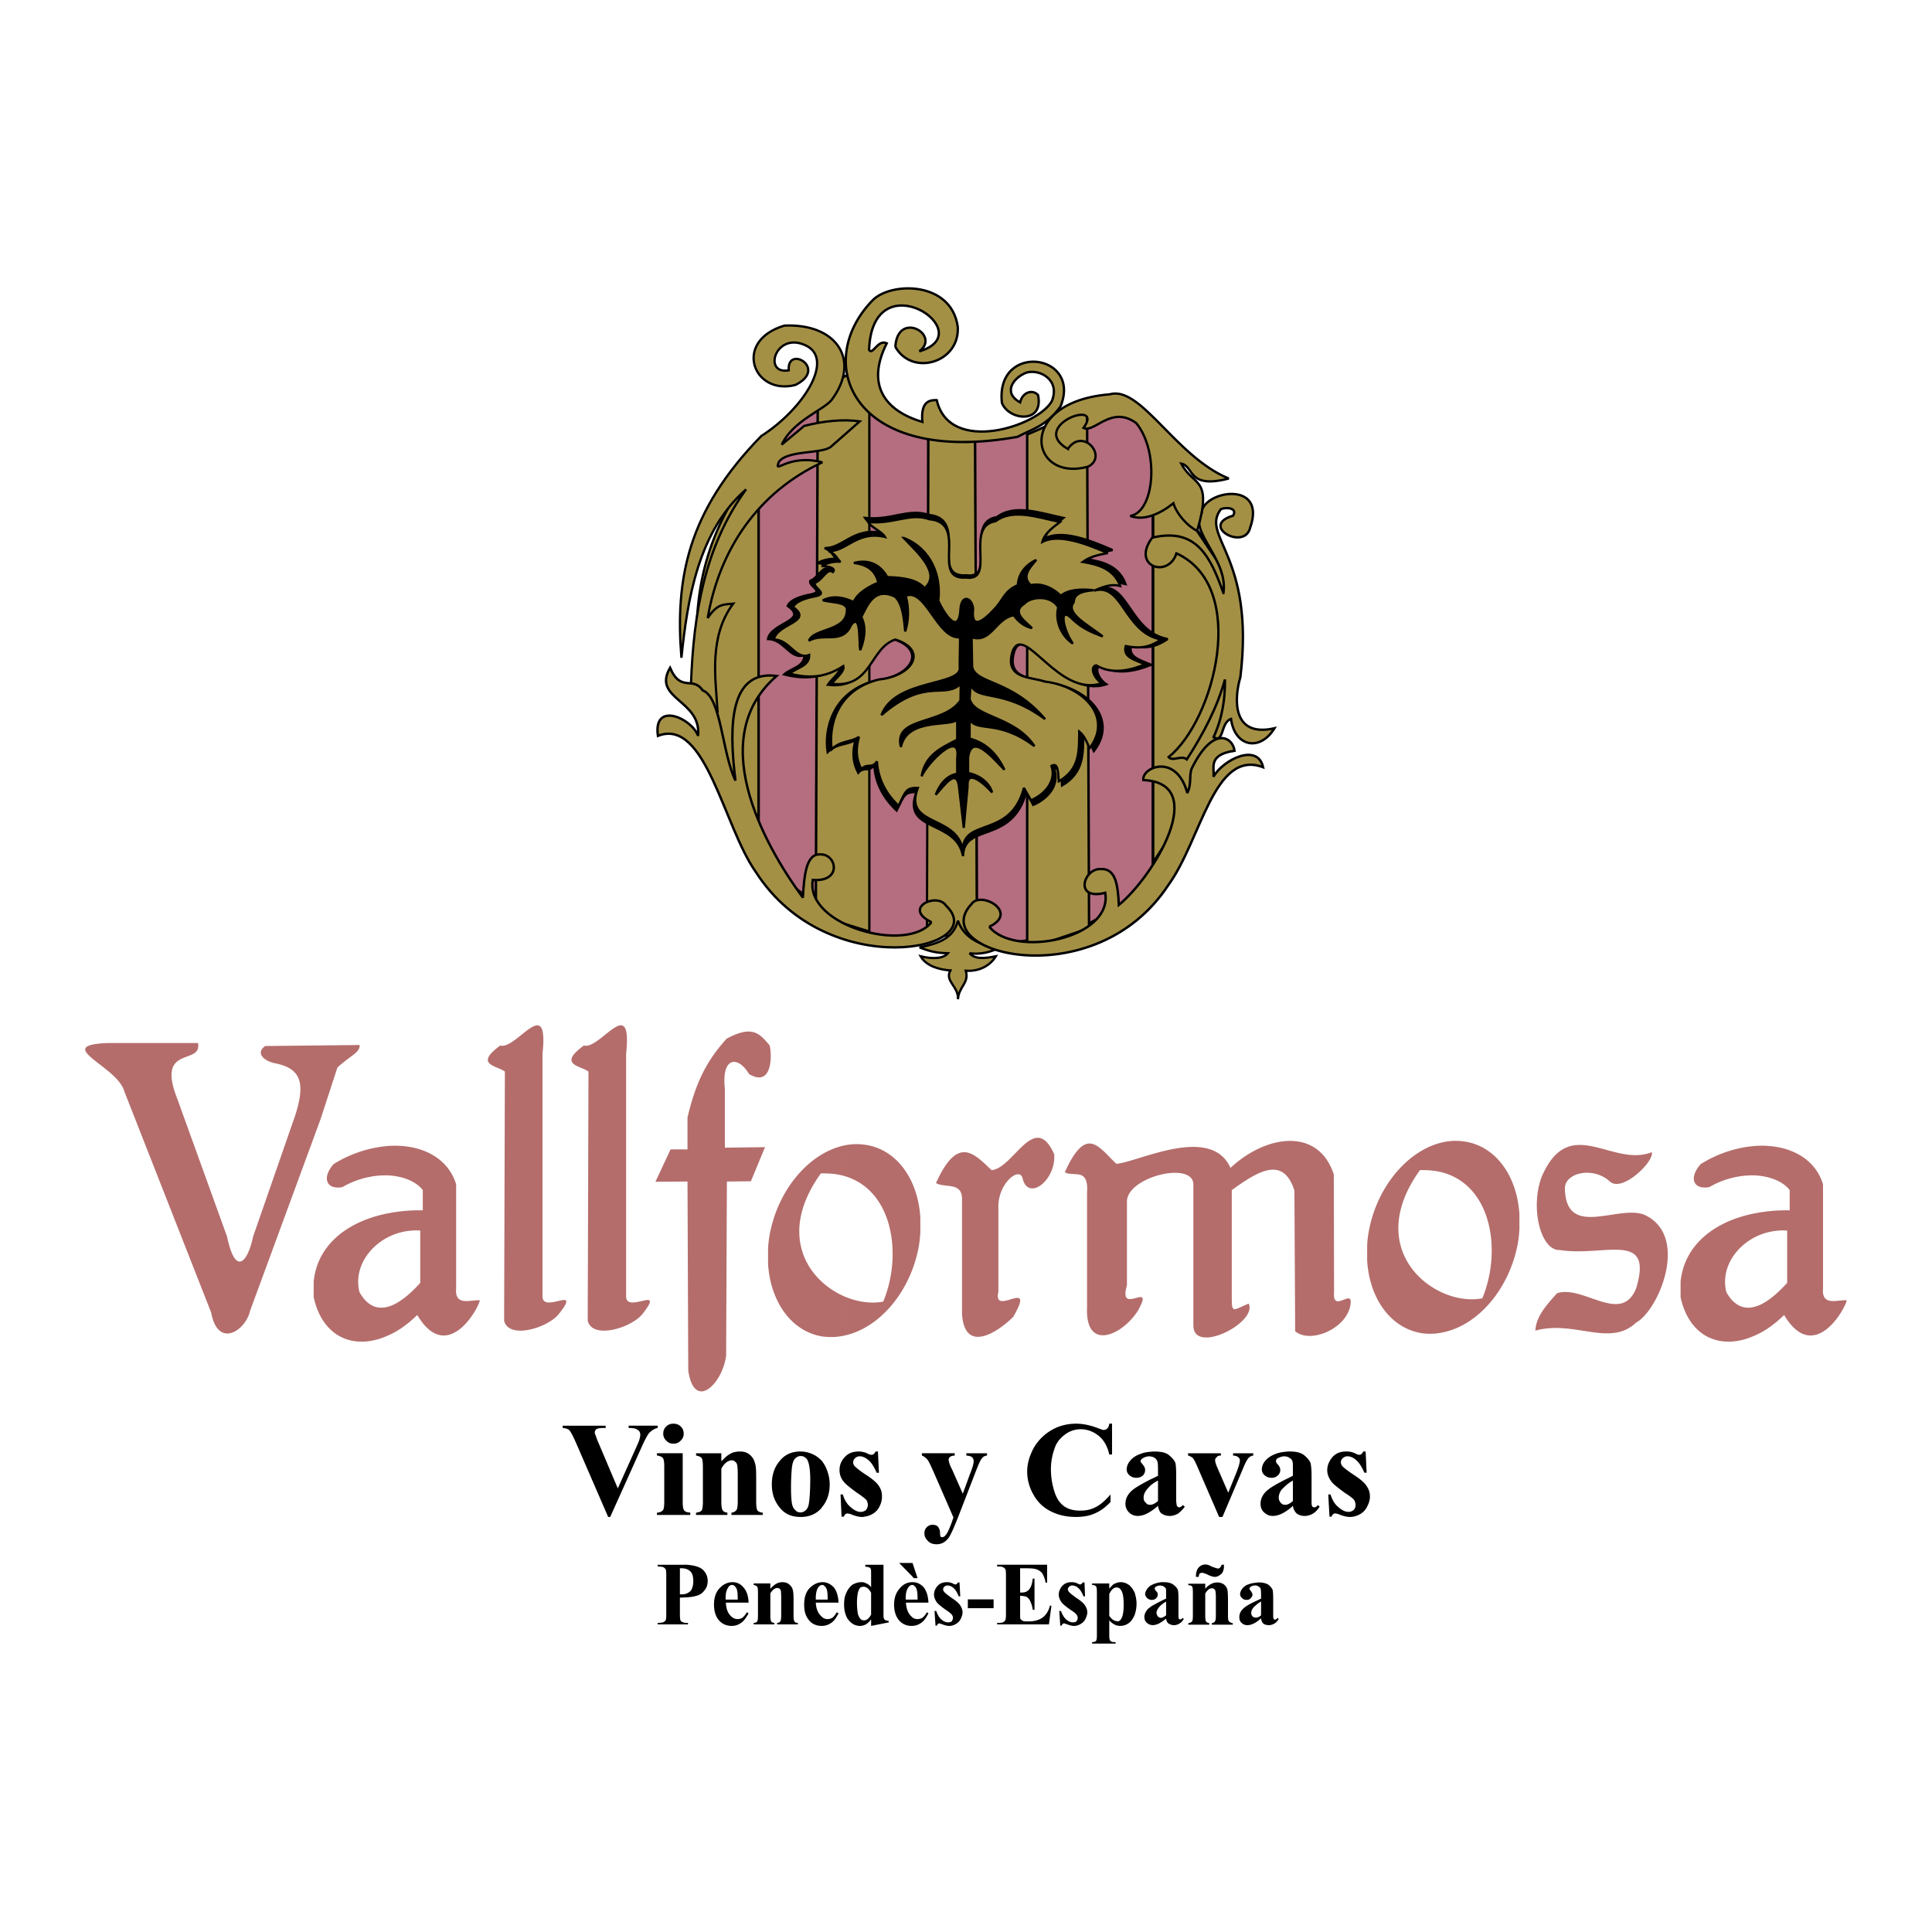 <svg xmlns="http://www.w3.org/2000/svg" width="2500" height="2500" viewBox="0 0 192.756 192.756"><g fill-rule="evenodd" clip-rule="evenodd"><path fill="#fff" d="M0 0h192.756v192.756H0V0z"/><path d="M12.398 108.876c-.681-2.521-7.333-4.615-1.562-4.816h8.92c.428 2.295-4.233.101-2.066 5.573l4.964 13.745c.856 4.086 2.092 2.446 2.595 0l4.208-12.105c1.058-3.305.529-4.691-2.042-5.195-1.007-.202-1.99-.984-.958-1.716l9.424-.101c.05.757-.907 1.034-2.217 2.245l-1.688 5.17-7.03 19.117c-.429 1.941-3.2 3.833-3.881.151l-8.667-22.068zM50.296 131.776l.076-24.867c-.832-.605-3.099-.682-.454-2.598 1.613.454 4.863-5.297 4.208.832v24.187c0 1.815 4.007-1.236 1.613 1.79-1.108 1.362-4.964 2.548-5.443.656zM58.637 131.776l.076-24.867c-.832-.605-3.099-.682-.454-2.598 1.613.454 4.863-5.297 4.208.832v24.187c0 1.815 4.007-1.236 1.613 1.79-1.109 1.362-4.964 2.548-5.443.656zM76.78 104.286c-.982-1.135-1.663-2.068-4.283-.656-1.966 2.17-3.074 4.312-3.906 7.869v3.178h-1.688l-1.512 3.229 3.201-.025.075 18.84c.58 4.11 3.402 1.387 3.78-1.463l.075-17.377 2.394-.025 1.411-3.404-4.007.05v-5.876c-.353-3.178 1.285-3.354 2.419-1.463 2.344 1.385 2.293-1.944 2.041-2.877zM95.981 119.62v11.476c.277 4.212 3.88 1.538 5.116.277 2.342-4.061-2.092.126-1.488-2.497v-8.322c-.1-2.497 2.143-4.237 2.42-2.977.555 2.32 3.352.177 3.15-2.421-1.967-4.389-4.057 1.412-6.25 1.589-1.84-1.766-3.402-3.43-5.543 1.286.857.53 2.595-.151 2.595 1.589zM108.455 118.989v11.476c-.176 4.438 3.553 2.749 5.09.277 1.738-3.127-2.041.682-1.109-2.497v-8.322c-.074-2.497 6.627-4.137 6.627-1.74v14.073c.025 2.95 6.426-.303 5.52-2.194-1.412.555-1.688 1.059-1.688-.403v-10.921c2.82-2.043 5.141-3.329 6.248.025l.076 14.048c1.512 1.337 5.418-.328 5.543-2.9.051-1.186-1.84 1.06-1.662-.983l-.025-11.753c-1.562-4.767-6.805-3.935-10.307-.655-1.965-4.363-9.197-.58-11.391-.404-1.838-1.766-2.998-3.858-5.139.833.856.528 2.393-.532 2.217 2.04zM164.799 114.954c-3.957 1.564-8.189-3.909-10.961 2.396-1.211 3.102-.127 7.439 1.764 7.364 4.459.706 9.398-1.993 7.635 3.833-1.486 3.657-5.266-.378-7.887.479-1.135 1.261-2.092 2.346-2.168 3.732 3.906-1.084 7.434 1.69 10.055-.807 2.268-1.211 5.393-8.727.781-10.77-2.646-.983-7.736 2.421-7.887-2.547-.076-1.64 2.822-2.295 4.484-.757 1.235 1.138 4.461-2.015 4.184-2.923zM38.832 117.274c1.436.102 2.696.605 3.351 1.463v2.018a16.175 16.175 0 0 0-3.351.277v2.346a6.154 6.154 0 0 1 3.099-.605v5.221c-1.033 1.135-2.091 2.018-3.099 2.346v2.85c.957-.429 1.89-1.109 2.797-1.992 2.923 4.918 6.022-.454 6.249-1.463-.832-.101-2.52.656-2.369-1.16v-10.416c-.832-2.724-3.553-4.01-6.677-3.834v2.949zm-5.544-1.134c-1.209 1.362-.731 2.598.882 2.295 1.512-.883 3.2-1.235 4.662-1.16v-2.951a12.19 12.19 0 0 0-5.544 1.816zm5.544 4.892c-4.083.757-7.182 3.128-7.535 6.835v1.563c.907 4.111 4.183 5.347 7.535 3.758v-2.85c-1.109.353-2.167.025-2.974-1.438-.555-2.295.856-4.489 2.974-5.523v-2.345zM84.39 114.248a5.865 5.865 0 0 1 1.991-.025c3.125.479 5.216 3.48 5.443 7.264v1.438a11.41 11.41 0 0 1-.277 2.018c-.982 4.263-3.931 7.517-7.156 8.272v-3.809c1.235.505 2.57.682 3.729.454 1.89-4.515 1.059-10.971-3.729-12.483v-3.129h-.001zm-2.344 19.092c-3.099-.504-5.19-3.48-5.417-7.263v-1.463a11.14 11.14 0 0 1 .277-1.993c1.008-4.388 4.132-7.742 7.484-8.373v3.128c-.73-.228-1.562-.328-2.495-.303-4.385 6.104-1.31 10.769 2.495 12.332v3.809c-.756.202-1.562.226-2.344.126zM144.16 113.92a5.845 5.845 0 0 1 1.992-.024c3.125.479 5.215 3.48 5.441 7.264v1.437a11.334 11.334 0 0 1-.275 2.019c-.984 4.262-3.932 7.516-7.158 8.271v-3.808c1.236.504 2.572.681 3.73.454 1.891-4.515 1.059-10.972-3.73-12.484v-3.129zm-2.316 19.093c-3.125-.505-5.217-3.48-5.443-7.264v-1.463c.025-.656.125-1.312.277-1.992 1.008-4.389 4.133-7.743 7.482-8.374v3.128c-.73-.227-1.561-.328-2.494-.303-4.385 6.104-1.311 10.77 2.494 12.333v3.808a6.003 6.003 0 0 1-2.316.127zM175.205 117.274c1.438.102 2.697.605 3.352 1.463v2.018a16.196 16.196 0 0 0-3.352.277v2.346a6.16 6.16 0 0 1 3.1-.605v5.221c-1.033 1.135-2.092 2.018-3.1 2.346v2.85c.959-.429 1.891-1.109 2.797-1.992 2.924 4.918 6.023-.454 6.25-1.463-.832-.101-2.52.656-2.369-1.16v-10.416c-.832-2.724-3.553-4.01-6.678-3.834v2.949zm-5.517-1.134c-1.234 1.362-.756 2.598.857 2.295 1.512-.883 3.199-1.235 4.66-1.16v-2.951a11.995 11.995 0 0 0-5.517 1.816zm5.517 4.892c-4.082.757-7.156 3.128-7.533 6.835v1.563c.906 4.111 4.182 5.347 7.533 3.758v-2.85c-1.107.353-2.166.025-2.973-1.438-.555-2.295.857-4.489 2.973-5.523v-2.345z" fill="#b46d6b"/><path d="M75.671 46.329c-10.533 12.535-5.519 27.44 0 37.932V46.329z" fill="#a49045" stroke="#000" stroke-width=".227" stroke-miterlimit="2.613"/><path fill="#b46e80" stroke="#000" stroke-width=".232" stroke-miterlimit="2.613" d="M81.719 40.453l-6.022 4.086V85.8l6.022 4.615V40.453z"/><path fill="#a49045" stroke="#000" stroke-width=".249" stroke-miterlimit="2.613" d="M86.96 36.367l-5.367 2.371-.201 52.56 5.392 1.664.176-56.595z"/><path fill="#b46e80" stroke="#000" stroke-width=".229" stroke-miterlimit="2.613" d="M86.734 41.083l5.871 2.422V93.34h-5.871V41.083z"/><path fill="#a49045" stroke="#000" stroke-width=".319" stroke-miterlimit="2.613" d="M112.486 42.597v47.414l6.905-10.517 3.527-10.92-.1-10.643-10.332-15.334z"/><path fill="#a49045" stroke="#000" stroke-width=".227" stroke-miterlimit="2.613" d="M97.291 43.782H92.63l-.151 49.583h4.99l-.178-49.583z"/><path fill="#b46e80" stroke="#000" stroke-width=".234" stroke-miterlimit="2.613" d="M102.508 93.819v-51.55l-5.217 1.564.203 50.693 5.014-.707z"/><path fill="#b46e80" stroke="#000" stroke-width=".285" stroke-miterlimit="2.613" d="M107.824 40.402l7.207 1.917v46.456l-7.207 3.809V40.402z"/><path d="M89.329 34.602c1.688 3.001 6.476 1.564 6.224-2.018-.655-4.59-6.753-4.464-8.517-2.598-6.073 6.28-1.915 16.545 14.489 13.594 1.385-.756 2.848-1.034 4.283-3.026 2.168-5.321-6.525-6.431-5.846-.353.705 1.766 4.209 2.119 3.604-.782-.504-.58-1.537-.353-1.789.731-1.738-.958-.73-2.446.629-2.976 1.336-.378 3.377.706 2.547 2.825-1.336 2.522-10.231 5.422-11.492-.076-.982-.05-1.587.404-1.436 2.169-3.679-1.084-5.67-3.631-3.553-7.844-.907-.428-1.411 1.261-1.764.656.328-9.054 11.315-1.715 5.015.151 2.192-1.664-2.167-4.135-2.394-.453z" fill="#a49045" stroke="#000" stroke-width=".235" stroke-miterlimit="2.613"/><path d="M78.695 36.947c-.202-2.598 3.981-.177.655 1.463-4.208 1.084-6.274-4.389-1.083-5.927 5.241-.227 7.66 3.48 4.687 7.44-.806.984-3.855 2.068-4.964 4.439l2.243-1.867c1.865-.479 3.855-.706 5.543-.454l-2.923 2.572c-1.033.681-4.309.303-5.141 1.463-.554 1.387.832-.857 4.334.05-6.35 2.951-10.256 8.6-11.44 15.536.958-1.437 1.537-1.336 2.545-1.437-2.444 3.278-1.764 7.415-1.562 10.668-1.008-.756-1.562-2.421-2.646-2.749.252-6.785 1.311-13.569 5.493-19.319-4.788 4.187-5.846 10.971-6.451 16.797-.63-7.919.605-14.577 7.963-22.118 4.284-2.724 7.509-7.894 4.233-9.13-2.872-1.159-4.056 3.027-1.486 2.573z" fill="#a49045" stroke="#000" stroke-width=".228" stroke-miterlimit="2.613"/><path d="M92.932 92.004c-2.948-1.413.58-3.027 1.462-1.64 4.561 4.363-11.793 7.844-18.975-3.354-3.226-4.514-4.989-15.46-9.777-13.594-.504-3.48 3.376-1.766 4.006 0 .353-3.606-4.611-3.657-2.797-6.784 1.083 2.497 2.268.782 3.25 2.245 1.865.681 1.915 6.179 3.276 9.003-.706-5.624-.529-11.046 4.107-10.441-7.635 6.608-.353 18.083 2.621 22.119.126-2.144.302-4.389 1.713-4.313 1.638-.101 2.268 2.774-.731 2.547-.754 4.59 9.452 7.339 11.845 4.212z" fill="#a49045" stroke="#000" stroke-width=".239" stroke-miterlimit="2.613"/><path d="M122.062 59.167c-1.285-3.581-2.672-6.583-7.107-5.523-2.141 2.875 1.613 4.11 2.42 1.563 7.258 3.329 3.805 16.646-.781 20.328.379.479 1.285-.227 1.814.227 1.664-2.573 3.049-5.221 3.805-7.97.025 1.917-.252 3.833-1.133 5.75 1.057.656.68-1.462 1.738-1.815.377 2.799 2.896 3.279 4.334.933-4.258.958-4.031-2.951-3.402-5.095 1.486-12.156-4.031-14.022-1.939-16.771.578-.227 1.688-.101 1.209.656-3.402 1.009 1.16 3.556 1.713 1.186 1.689-4.817-4.812-3.657-4.863-1.413-1.235 1.866 2.696 4.589 2.192 7.944z" fill="#a49045" stroke="#000" stroke-width=".237" stroke-miterlimit="2.613"/><path d="M95.578 91.853c-.479 1.765-1.839 2.245-3.83 2.673 1.159.454 1.839.555 2.822.58-.428.53-1.487.605-2.721.303.604 1.034 1.965 1.337 2.973 1.413-.604 1.059.832 1.588.756 2.875.076-1.287 1.134-1.59.781-2.85 1.26.1 2.395-.454 2.998-1.438-1.158.228-2.115.303-2.62-.303 1.059.151 2.217-.125 2.948-.58-1.613-.076-3.527-.883-4.107-2.673z" fill="#a49045" stroke="#000" stroke-width=".227" stroke-miterlimit="2.613"/><path fill="#a49045" stroke="#000" stroke-width=".245" stroke-miterlimit="2.613" d="M108.455 40.73l-5.973 2.624v51.348l6.174-2.093-.201-51.879z"/><path d="M98.703 92.458c3.023-1.438-.883-3.632-1.79-2.245-4.561 4.868 12.272 9.332 19.655-1.917 3.301-4.54 4.535-13.594 9.449-11.753-.529-2.421-3.93-.807-4.963.958.201-.731-.705-2.194 2.115-2.598-.176-1.362-2.115-2.547-4.232 1.689-.354.706 0 1.539-.479 2.522-1.084-4.01-4.561-2.573-4.385-1.287 6.678.303 1.008 9.634-2.445 12.459-.1-2.169-.377-3.657-1.812-3.581-1.689-.101-2.723 3.178.453 2.371.756 4.617-9.123 6.509-11.566 3.382z" fill="#a49045" stroke="#000" stroke-width=".242" stroke-miterlimit="2.613"/><path d="M106.539 44.791c1.512-2.22 4.033.782 2.016 1.766-5.871 1.614-7.23-6.457 2.143-7.213 3.125-.933 6.553 6.205 11.895 8.398-4.158 1.084-3.428-1.236-4.738-1.488 1.186 2.32 3.176 1.261 1.588 6.708-.883-.404-2.041-1.64-2.369-2.749-1.311 1.034-2.898 1.791-4.309 1.261 2.42-.378 2.924-6.406.605-9.256-2.496-1.841-4.158 1.009-5.268.479 2.193-3.026-5.569-.201-1.563 2.094z" fill="#a49045" stroke="#000" stroke-width=".231" stroke-miterlimit="2.613"/><path d="M92.655 51.373c-2.041-.681-3.704.581-6.35.303.328.53 1.437.984 1.764 1.514-2.897-.656-3.981 1.563-5.795 1.488.832.378.781.731 1.209 1.11-.681-.151-1.89.277-1.865.403 1.184.076 1.311.429 1.109.63-.63-.454-1.033.782-1.89 1.135-.151.605 1.664 1.109-.227 1.412-1.159.252-1.839.631-2.016 1.084 2.142 1.488-1.688 1.69-1.965 3.304 1.613 0 2.243 2.144 3.628 1.589.025 1.21-1.335 1.312-2.016 1.942 2.117.53 3.755.353 5.519-.782.176.605-.781 1.21-1.159 1.816 4.107.504 3.881-3.708 6.526-4.565 3.452 1.109 1.739 3.783-1.663 4.111-4.586 1.135-5.216 5.145-4.889 7.163.958-.908 1.991-.681 2.797-1.236-.328 1.135-.328 2.169.252 3.304.604-.681 1.109 0 1.613-.807.05 1.337.554 3.001 2.217 4.565.756-1.539.781-1.841 1.991-1.841-1.537 4.061 4.007 2.699 4.637 6.406.05-3.379 4.888-1.135 6.3-6.406l.705 1.286c1.385-.58 2.646-1.942 2.092-3.556.756-.429.705.833.781 1.614 2.191-1.261 2.09-3.203 2.115-5.145.504.429.781 1.084 1.059 1.715 2.445-3.178-.604-6.355-4.662-6.835-1.311-.504-4.207-.227-3.25-3.203 1.209-2.825 4.713 4.868 9.146 3.38-.906-.631-1.184-1.74-.578-1.867 1.586.984 3.477.555 5.064-.076-1.109-.479-2.318-.756-2.016-1.892 1.562.328 2.545.076 3.654-.681-3.832-.706-3.957-5.902-6.904-5.019.932-.403 1.764-.706 2.695-.479-.68-1.866-2.42-2.22-3.855-2.472.73-.504 1.486-.706 2.57-.908-2.369-1.034-5.064-2.042-6.754-1.16.203-.781.934-1.362 1.84-2.043-2.191-.454-4.838-1.437-6.627-.075-3.276.504.102 6.229-3.049 5.801-3.753.279.33-5.648-3.753-6.027z" stroke="#000" stroke-width=".234" stroke-miterlimit="2.613"/><path d="M92.731 51.802c-1.966-.681-3.578.529-6.124.277.302.53 1.386.958 1.688 1.488-2.822-.655-3.855 1.488-5.619 1.413.806.378.756.707 1.184 1.084-.655-.151-1.814.277-1.814.403 1.16.076 1.26.403 1.059.605-.604-.454-.983.757-1.814 1.084-.151.58 1.613 1.11-.227 1.387-1.134.252-1.764.605-1.94 1.034 2.092 1.463-1.638 1.639-1.915 3.228 1.587 0 2.167 2.068 3.528 1.539.025 1.16-1.311 1.261-1.94 1.866 2.041.529 3.629.353 5.342-.757.151.58-.756 1.186-1.159 1.766 4.007.479 3.78-3.581 6.35-4.414 3.326 1.059 1.688 3.657-1.613 3.985-4.46 1.084-5.04 4.994-4.737 6.961.907-.883 1.915-.681 2.722-1.236-.328 1.135-.328 2.119.227 3.228.605-.656 1.083 0 1.562-.782.075 1.286.554 2.925 2.167 4.439.706-1.514.756-1.816 1.915-1.791-1.487 3.909 3.881 2.623 4.485 6.204.05-3.279 4.763-1.11 6.099-6.204l.705 1.235c1.334-.555 2.57-1.891 2.041-3.43.705-.429.654.782.73 1.539 2.143-1.211 2.016-3.077 2.041-4.969.504.403.756 1.034 1.033 1.665 2.369-3.102-.58-6.179-4.512-6.658-1.285-.479-4.082-.202-3.148-3.077 1.184-2.749 4.586 4.716 8.869 3.253-.881-.605-1.158-1.665-.555-1.791 1.537.933 3.377.529 4.889-.101-1.059-.454-2.242-.706-1.939-1.816 1.512.303 2.469.076 3.527-.656-3.703-.706-3.83-5.725-6.678-4.868.908-.403 1.688-.706 2.596-.479-.654-1.791-2.344-2.144-3.729-2.396.705-.504 1.436-.681 2.494-.883-2.293-.983-4.914-1.967-6.527-1.11.178-.756.883-1.336 1.764-1.992-2.141-.429-4.686-1.387-6.426-.076-3.174.504.102 6.053-2.947 5.624-3.629.282.327-5.468-3.654-5.821z" fill="#a49045" stroke="#000" stroke-width=".227" stroke-miterlimit="2.613"/><path d="M90.161 53.668c2.771 1.084 3.754 3.833 3.452 6.255.328.832 2.066 3.859 2.218.807.125-1.463 1.134-1.135 1.259 0-.302 2.749 1.764.454 2.344-.202.705-.832.857-1.614 2.117-2.144.051-1.135.781-2.043 1.84-2.522-.707.833-1.488 1.665-.555 2.522 1.234-.277 2.369.429 2.998 1.06.756-.631 2.016-.707 3.301-.555-1.764.126-1.965.656-2.016 1.21-.906 1.11 1.613 2.346 2.898 3.405-1.135-.428-2.016-.807-2.924-1.639-1.537-1.665-1.059.933-.051 2.345-1.008-.63-1.838-2.118-1.461-3.631-.807-1.312-2.822-1.009-3.377-.353-1.41.882.227 1.866.756 2.446-.756-.177-1.359-.63-1.814-1.287-1.814.303-2.268 2.825-4.208 2.194l.051 2.951c.352 1.74 3.879 1.21 7.282 5.22-4.309-3.177-6.777-1.715-7.433-3.48l-.101 1.462c.454 1.866 4.51 1.715 6.475 4.716-3.652-2.749-5.77-1.336-6.475-2.699v1.942c1.739.454 2.772 1.64 3.477 3.103-.906-.858-3.276-3.909-3.628-1.211v1.539c1.083.202 2.117.933 2.394 1.942-.504-.605-2.571-2.598-2.445-.605l-.378 4.136-.479-4.111c-.227-1.967-1.562 0-2.318.807.302-.782.932-1.892 2.142-2.093V75.66c.403-3.027-3.023.504-3.553 1.791.378-2.169 1.965-2.825 3.553-3.657v-2.043c-.428.833-4.989-.252-5.619 2.774-.781-3.077 4.259-2.144 5.947-4.641l.025-1.665c-1.638 1.589-3.502-.706-7.913 3.127 1.361-3.657 8.114-2.875 7.812-4.792-.025-.656.051-2.346.025-2.976-2.242.227-3.427-4.969-5.417-4.136.328 1.185.302 2.471-.05 3.556-.101-1.16-.252-2.824-1.033-3.48-2.066-.958-2.722.833-3.352 2.043.58 1.084.252 2.421-.101 3.304-.151-.832.101-3.783-.907-2.522-.857 2.018-2.797.732-4.208 1.589.479-1.312 3.981-.883 3.779-3.254-.252-.63-1.36-.529-2.394-.782 1.033-.53 2.167-.278 3.074.177.353-.858 1.411-1.513 2.469-1.942-.252-.984-.832-1.766-2.444-1.968 1.562-.403 2.671.228 3.326 1.413 1.739.05 2.999.277 3.729 1.11 1.69-1.461-.678-3.53-2.089-5.018z" stroke="#000" stroke-width=".227" stroke-miterlimit="2.613"/><path d="M128.287 150.793v-.656c.201-.025.453-.151.705-.378v-2.043c-.252.151-.504.303-.705.504v-.63c.227-.101.453-.228.705-.354v-.604c0-.454 0-.757-.051-.858a.553.553 0 0 0-.303-.327.603.603 0 0 0-.352-.127v-.479c.125-.025.275-.025.428-.025.578 0 1.033.101 1.385.354.328.277.555.529.656.807.051.202.1.631.1 1.261v2.422c0 .276 0 .453.025.529l.076.151c.076.025.127.051.176.051.102 0 .229-.076.354-.228l.176.151c-.201.328-.428.555-.68.706a1.676 1.676 0 0 1-.807.228c-.354 0-.605-.102-.807-.253-.176-.151-.328-.429-.377-.757a4.402 4.402 0 0 1-.704.555zm7.961-5.978l.102 2.119h-.227c-.277-.631-.555-1.06-.857-1.287-.252-.227-.555-.354-.832-.354a.692.692 0 0 0-.479.202.553.553 0 0 0-.176.403c0 .127.051.253.127.354.125.151.527.479 1.184.908.654.429 1.084.807 1.26 1.109.227.328.328.656.328 1.034 0 .354-.102.681-.277 1.009-.152.328-.404.58-.705.757a2.04 2.04 0 0 1-1.033.277c-.303 0-.707-.101-1.186-.303-.15-.025-.227-.051-.277-.051-.125 0-.277.101-.352.328h-.203l-.125-2.22h.227c.176.58.453 1.009.807 1.287.354.303.68.453.982.453a.764.764 0 0 0 .529-.201.643.643 0 0 0 .176-.454.924.924 0 0 0-.176-.58c-.125-.126-.428-.378-.883-.656-.68-.504-1.107-.832-1.309-1.084-.277-.354-.455-.757-.455-1.186 0-.479.201-.908.504-1.286.328-.379.781-.58 1.412-.58.354 0 .68.076.982.252.127.051.201.076.277.076.102 0 .15 0 .201-.051.051-.025.127-.101.227-.277h.227v.002zm-7.961.026v.479c-.051-.025-.076-.025-.127-.025-.252 0-.504.102-.705.202a.347.347 0 0 0-.152.277c0 .102.051.202.178.328.176.202.252.378.252.555a.716.716 0 0 1-.252.555.864.864 0 0 1-.605.228c-.277 0-.504-.076-.705-.252a.75.75 0 0 1-.277-.58c0-.303.125-.631.377-.908s.605-.504 1.033-.656a3.34 3.34 0 0 1 .983-.203zm0 2.749v.63a4.173 4.173 0 0 0-.48.479c-.15.252-.227.479-.227.731a.75.75 0 0 0 .201.504.547.547 0 0 0 .455.202h.051v.656c-.455.302-.908.454-1.311.454-.354 0-.605-.127-.857-.354s-.354-.529-.354-.857c0-.479.201-.908.605-1.286.329-.302.958-.681 1.917-1.159zm-12.424 14.249v-.428a1.11 1.11 0 0 0 .479-.253v-1.361c-.201.101-.354.227-.479.327v-.403c.15-.075.303-.151.479-.227v-.404c0-.327 0-.529-.025-.604a.594.594 0 0 0-.227-.202c-.051-.051-.15-.076-.227-.076v-.353h.277c.377 0 .705.076.932.252.227.177.379.328.453.555.025.102.051.404.051.833v1.589c0 .176 0 .303.025.353 0 .051.025.076.051.102.025.024.051.024.102.024.1 0 .176-.05.227-.15l.125.101a1.19 1.19 0 0 1-.453.479 1.077 1.077 0 0 1-.504.151.992.992 0 0 1-.58-.176c-.125-.102-.201-.277-.227-.479-.176.149-.328.249-.479.35zm0-10.845v-6.128c.303.05.555.15.756.303.328.277.555.529.654.807.051.202.076.631.076 1.261v2.422c0 .276.051.453.051.529.025.05.051.101.102.151.049.025.1.051.15.051.102 0 .227-.076.354-.228l.201.151a3.022 3.022 0 0 1-.682.706c-.252.126-.504.228-.805.228-.354 0-.631-.102-.832-.253h-.025zm5.77.354l-2.064-4.767c-.254-.605-.43-.959-.555-1.11a1.241 1.241 0 0 0-.48-.252v-.227h3.277v.227c-.203 0-.354.051-.404.151-.1.076-.176.177-.176.303 0 .177.102.505.303.934l1.008 2.32.807-1.992c.227-.581.352-.984.352-1.236a.358.358 0 0 0-.15-.303c-.102-.102-.252-.151-.529-.177v-.227h2.016v.227a.752.752 0 0 0-.479.252c-.102.102-.303.454-.529 1.009l-2.066 4.868h-.331zm-5.77-6.482v6.128c-.176-.177-.277-.429-.328-.757a6.268 6.268 0 0 1-.73.556v-.656c.227-.025.453-.151.73-.378v-2.043a4.064 4.064 0 0 0-.73.479v-.604c.227-.101.479-.228.73-.354v-.604c0-.454-.025-.757-.074-.858-.076-.151-.152-.252-.277-.327-.127-.076-.229-.127-.379-.127v-.479c.15-.025.277-.025.428-.025.228-.002.429.024.63.049zm0 12.988v.353c-.025 0-.051-.024-.076-.024-.176 0-.326.05-.479.126-.051.05-.102.126-.102.177 0 .075.051.15.127.252a.437.437 0 0 1 .176.353c0 .151-.049.253-.176.379-.102.101-.227.151-.428.151h-.102v-1.438c.127-.051.252-.126.402-.177.205-.075.432-.126.658-.152zm0 1.867v.403a1.84 1.84 0 0 0-.303.328c-.1.151-.176.303-.176.454s.076.277.15.378a.438.438 0 0 0 .328.127v.428c-.303.202-.605.303-.883.303-.049 0-.1-.025-.176-.025v-1.815c.254-.153.607-.355 1.06-.581zm-1.058-14.88v.479c-.025-.025-.076-.025-.102-.025-.301 0-.529.102-.705.202-.1.076-.201.177-.201.277 0 .102.102.202.201.328.176.202.252.378.252.555a.783.783 0 0 1-.227.555.94.94 0 0 1-.654.228c-.252 0-.479-.076-.682-.252a.756.756 0 0 1-.277-.58c0-.303.127-.631.379-.908.227-.277.58-.504 1.033-.656.328-.128.655-.178.983-.203zm0 2.749v.604c-.176.177-.328.328-.453.505-.178.252-.252.479-.252.731 0 .177.051.379.227.504.102.152.227.202.453.202h.025v.656c-.453.302-.906.454-1.285.454-.352 0-.654-.127-.881-.354a1.192 1.192 0 0 1-.354-.857c0-.479.201-.908.605-1.286.327-.302.983-.681 1.915-1.159zm0 10.593v1.438a.96.96 0 0 1-.354-.177c-.1-.126-.201-.252-.201-.378 0-.228.102-.404.277-.631.077-.101.176-.177.278-.252zm0 2.118v1.815a.916.916 0 0 1-.377-.201c-.178-.151-.254-.354-.254-.605 0-.277.152-.58.404-.832a1.46 1.46 0 0 0 .227-.177zm-3.403 1.866v-.429c.025.025.051.025.076.025.176 0 .303-.101.379-.252.176-.253.252-.731.252-1.413 0-.706-.076-1.185-.252-1.438-.127-.201-.252-.277-.455-.277v-.453c.127-.051.277-.076.404-.076.303 0 .58.101.832.277.252.202.428.479.578.782.102.353.178.706.178 1.084 0 .429-.076.807-.203 1.16-.15.328-.326.605-.578.782a1.414 1.414 0 0 1-1.211.228zm0-4.236v.453c-.301 0-.529.228-.73.656v2.169c.227.328.453.504.73.529v.429c-.1-.025-.176-.075-.277-.126a1.782 1.782 0 0 1-.453-.378v1.513c0 .228.025.354.051.429.025.102.102.151.176.177.051.051.178.051.404.051v.151h-2.344v-.151c.176 0 .328-.051.402-.126.051-.102.076-.253.076-.556v-4.312c0-.303-.025-.479-.076-.555-.074-.101-.227-.151-.402-.151v-.151h1.713v.53c.152-.202.303-.354.43-.454.099-.052.201-.103.3-.127zm-20.435 4.287v-.908a.8.8 0 0 0 .58.228c.151 0 .328-.051.479-.126.151-.127.302-.303.454-.556l.151.101c-.227.455-.454.782-.731.959a1.6 1.6 0 0 1-.933.302zm0-2.321v-.303h.58c0-.479-.025-.807-.075-.959-.051-.201-.126-.327-.252-.403-.05-.075-.125-.101-.227-.101h-.025v-.277h.101c.403 0 .781.177 1.083.504.277.354.454.857.479 1.539h-1.664zm0-2.673v-1.286h.076l.504 1.514h-.378l-.202-.228zm4.158-5.826l-1.99-4.565c-.303-.681-.504-1.109-.655-1.261-.151-.151-.303-.278-.504-.354v-.227h3.275v.227c-.227.025-.378.051-.479.151-.076.076-.126.151-.126.252 0 .177.101.53.353 1.01l1.059 2.396.681-1.866c.278-.682.403-1.135.403-1.362a.532.532 0 0 0-.151-.403c-.101-.102-.303-.151-.58-.177v-.227h2.067v.227c-.201.025-.379.101-.479.252-.152.126-.354.581-.656 1.362l-1.764 4.565c-.454 1.135-.781 1.866-.983 2.093-.302.379-.68.58-1.134.58-.378 0-.68-.101-.882-.328-.227-.227-.353-.453-.353-.756 0-.253.076-.454.227-.605a.763.763 0 0 1 .58-.252c.252 0 .403.05.529.176.151.177.227.379.227.682 0 .176.025.277.05.303.025.05.076.075.151.075.126 0 .227-.051.328-.177.202-.201.378-.605.63-1.286l.176-.505zm15.824-9.357v3.077h-.277c-.176-.807-.529-1.438-1.059-1.866s-1.133-.656-1.789-.656c-.578 0-1.084.177-1.537.505s-.805.731-1.008 1.236c-.252.68-.428 1.387-.428 2.244 0 .781.125 1.513.328 2.169.201.655.479 1.135.932 1.487.428.328.982.479 1.664.479.553 0 1.082-.101 1.537-.353.479-.228.957-.656 1.486-1.262v.757c-.504.53-1.033.908-1.562 1.135-.555.253-1.209.354-1.891.354-.982 0-1.814-.202-2.545-.58s-1.285-.908-1.688-1.64a4.614 4.614 0 0 1-.631-2.295c0-.832.252-1.639.68-2.421a4.892 4.892 0 0 1 1.814-1.766c.707-.403 1.537-.605 2.395-.605.605 0 1.285.126 1.99.379.404.15.656.252.756.252a.59.59 0 0 0 .379-.177c.1-.101.15-.252.176-.454h.278v.001zm-15.22 15.839l.076 1.387h-.151c-.176-.429-.353-.706-.554-.857a.878.878 0 0 0-.555-.227.432.432 0 0 0-.327.126.399.399 0 0 0-.126.252c0 .101.051.177.101.252.076.102.353.328.781.631.428.277.706.529.832.731.126.201.227.429.227.681 0 .228-.076.429-.176.656a1.162 1.162 0 0 1-.479.504 1.207 1.207 0 0 1-.705.202c-.177 0-.454-.076-.781-.202-.076-.025-.151-.05-.177-.05-.101 0-.176.075-.252.227h-.126l-.101-1.463h.176c.126.379.302.682.529.857.227.202.454.277.655.277.126 0 .277-.025.354-.101.075-.126.125-.202.125-.328a.502.502 0 0 0-.125-.353c-.076-.102-.303-.278-.605-.479-.428-.303-.73-.555-.856-.706-.177-.252-.302-.505-.302-.808 0-.302.125-.604.328-.832.227-.277.554-.403.958-.403.227 0 .454.051.63.151a.49.49 0 0 0 .202.075c.05 0 .101-.024.126-.024a1.57 1.57 0 0 0 .151-.177h.147v.001zm3.402 2.572h-2.57v-.883h2.57v.883zm2.646-3.984v2.421h.125c.379 0 .631-.101.807-.354.178-.227.277-.58.328-1.034h.176v3.103h-.176a2.87 2.87 0 0 0-.227-.807 1.09 1.09 0 0 0-.379-.479 2.064 2.064 0 0 0-.654-.102v1.665c0 .354 0 .555.025.631.051.05.1.126.176.151.076.075.178.101.379.101h.352c.529 0 .982-.151 1.311-.378.354-.277.605-.656.73-1.186h.152l-.252 1.866h-5.166v-.151h.227c.15 0 .303-.025.402-.076a.608.608 0 0 0 .203-.227c.025-.075.049-.252.049-.555v-3.909c0-.277-.023-.429-.023-.479a.387.387 0 0 0-.178-.252c-.1-.076-.252-.126-.453-.126h-.227v-.177h4.988v1.791h-.15a2.715 2.715 0 0 0-.354-.959 1.314 1.314 0 0 0-.654-.403c-.176-.051-.479-.075-.932-.075h-.605zm6.426 1.412l.051 1.387h-.152c-.176-.429-.352-.706-.555-.857a.875.875 0 0 0-.553-.227.431.431 0 0 0-.328.126c-.076.075-.127.177-.127.252 0 .101.051.177.102.252.076.102.354.328.781.631.428.277.705.529.832.731.125.201.227.429.227.681 0 .228-.076.429-.178.656a1.151 1.151 0 0 1-.479.504 1.207 1.207 0 0 1-.705.202c-.176 0-.453-.076-.781-.202-.076-.025-.125-.05-.176-.05-.102 0-.176.075-.252.227h-.127l-.1-1.463h.176c.127.379.328.682.529.857.252.202.453.277.654.277.127 0 .277-.025.354-.101.076-.126.125-.202.125-.328a.498.498 0 0 0-.125-.353c-.076-.102-.277-.278-.605-.479-.428-.303-.73-.555-.855-.706-.178-.252-.303-.505-.303-.808 0-.302.125-.604.328-.832.227-.277.553-.403.957-.403.227 0 .453.051.629.151a.476.476 0 0 0 .229.075c.049 0 .074-.024.1-.024.025-.025.076-.076.152-.177h.175v.001zm-17.236-1.942v1.286l-1.26-1.286h1.26zm0 1.916v.277a.494.494 0 0 0-.327.227c-.202.277-.277.605-.277 1.085v.151h.604v.303h-.58c.025.529.177.958.429 1.261l.151.151v.908a1.621 1.621 0 0 1-1.386-.706c-.252-.379-.378-.857-.378-1.413 0-.681.202-1.235.58-1.639a1.57 1.57 0 0 1 1.184-.605zm-4.762 4.288v-.479c.252 0 .504-.177.705-.58v-2.169c-.201-.379-.428-.58-.705-.605v-.429a.92.92 0 0 1 .227.101c.151.051.328.177.479.378v-1.21c0-.328 0-.53-.025-.58-.025-.101-.076-.151-.151-.177a.876.876 0 0 0-.403-.076v-.201h1.814v4.741c0 .303 0 .505.025.58a.395.395 0 0 0 .151.202c.051.025.177.051.353.101v.126l-1.764.354v-.656a1.912 1.912 0 0 1-.529.505c-.051.048-.127.048-.177.074zm0-10.82v-.555a.538.538 0 0 0 .201-.126.786.786 0 0 0 .177-.454.924.924 0 0 0-.177-.58 1.08 1.08 0 0 1-.201-.177v-2.421l.227.151c.655.429 1.084.807 1.26 1.109.227.328.303.656.303 1.034 0 .354-.076.681-.252 1.009-.151.328-.403.58-.731.757a2.016 2.016 0 0 1-.807.253zm0-5.926v-.504c.151.024.302.101.428.176.151.051.227.076.302.076s.151 0 .202-.051c.05-.025.126-.101.227-.277h.227l.101 2.119h-.227c-.277-.631-.555-1.06-.857-1.287-.126-.101-.253-.202-.403-.252zm0-.504v.504a.987.987 0 0 0-.454-.102.68.68 0 0 0-.454.202.55.55 0 0 0-.176.403c0 .127.05.253.125.354.126.126.429.403.958.757v2.421c-.177-.126-.403-.303-.681-.479-.68-.504-1.108-.832-1.311-1.084a1.797 1.797 0 0 1-.453-1.186c0-.479.151-.908.504-1.286.328-.379.781-.58 1.411-.58.178-.001.354.025.531.076zm0 5.876a.812.812 0 0 1-.353.075c-.277 0-.605-.15-.958-.453-.353-.278-.63-.707-.806-1.287h-.227l.101 2.22h.228c.075-.228.227-.328.353-.328.05 0 .126.025.277.051.479.202.882.303 1.184.303.076 0 .125 0 .202-.025v-.556h-.001zm0 7.112v.429h-.076a.57.57 0 0 0-.276.075c-.101.076-.177.252-.252.479-.05.227-.101.58-.101 1.034 0 .529.05.907.101 1.16.076.227.176.429.328.529a.422.422 0 0 0 .252.076h.025v.479a1.033 1.033 0 0 1-.403.076c-.504 0-.907-.252-1.235-.706-.227-.379-.353-.857-.353-1.413 0-.453.051-.832.227-1.185a2.01 2.01 0 0 1 .605-.808c.277-.151.58-.252.882-.252.074.001.175.001.276.027zm-4.208 4.338v-.908a.8.8 0 0 0 .579.228.952.952 0 0 0 .454-.126c.177-.127.302-.303.454-.556l.177.101c-.227.455-.454.782-.731.959-.279.2-.606.302-.933.302zm0-2.321v-.303h.579c0-.479-.025-.807-.075-.959a.703.703 0 0 0-.252-.403c-.051-.075-.126-.101-.227-.101h-.025v-.277h.075c.429 0 .781.177 1.109.504.277.354.454.857.479 1.539h-1.663zm0-9.483v-4.665c.151.201.277.403.403.655.227.53.378 1.06.378 1.689 0 .857-.227 1.589-.68 2.169a.49.49 0 0 0-.101.152zm0-4.665v4.665c-.529.631-1.235.934-2.117.934v-.454a.724.724 0 0 0 .454-.177c.201-.151.302-.378.353-.63.076-.404.151-1.262.151-2.522 0-.757-.075-1.261-.151-1.538-.076-.303-.176-.479-.353-.605a.652.652 0 0 0-.454-.151v-.454c.529 0 1.008.151 1.462.403.251.15.452.327.655.529zm0 12.105v.277c-.151.025-.252.101-.353.227-.176.277-.252.605-.252 1.085v.151h.605v.303h-.605c.025.529.176.958.454 1.261l.151.151v.908c-.63 0-1.084-.252-1.386-.706-.277-.379-.378-.857-.378-1.413 0-.681.151-1.235.529-1.639.377-.378.781-.579 1.235-.605zm-2.118-13.039v.454c-.227 0-.403.101-.554.252-.176.177-.277.505-.328 1.009a22.58 22.58 0 0 0-.076 2.094c0 .453.025.883.076 1.286.051.327.151.58.328.731.151.176.302.252.529.252h.025v.454c-.958 0-1.638-.328-2.142-1.009-.504-.631-.731-1.388-.731-2.22 0-.908.227-1.689.756-2.32.504-.655 1.209-.983 2.092-.983h.025zM73 162.218v-.908a.89.89 0 0 0 .58.228.973.973 0 0 0 .479-.126c.151-.127.302-.303.453-.556l.177.101c-.252.455-.479.782-.756.959-.278.2-.58.302-.933.302zm0-2.321v-.303h.604c0-.479-.025-.807-.075-.959a.703.703 0 0 0-.252-.403c-.051-.075-.151-.101-.227-.101H73v-.277h.101c.429 0 .781.177 1.059.504.327.354.504.857.529 1.539H73zm0-8.751v-.227a.694.694 0 0 0 .504-.303c.05-.101.101-.379.101-.807v-2.749c0-.479-.025-.808-.075-.959a.47.47 0 0 0-.202-.277c-.101-.101-.176-.126-.328-.126v-.731c.252-.101.529-.151.832-.151.403 0 .706.101.983.328.252.227.428.479.504.832.101.252.126.731.126 1.438v2.396c0 .479.05.781.126.883.075.125.277.201.529.227v.227H73v-.001zm3.856 6.834v.53c.227-.228.403-.404.604-.505.177-.101.403-.151.605-.151.277 0 .504.076.68.227.176.151.303.328.353.555.05.152.075.479.075.959v1.589c0 .328.025.505.101.605.05.075.151.126.328.126v.151h-2.066v-.151c.176 0 .277-.076.328-.177.05-.101.076-.252.076-.555v-1.841c0-.303-.025-.53-.025-.605a.482.482 0 0 0-.126-.227.403.403 0 0 0-.227-.076c-.277 0-.479.201-.705.529v2.22c0 .303.025.505.101.605.05.075.151.126.302.126v.151h-2.066v-.151c.151 0 .302-.051.353-.151.05-.075.076-.252.076-.58v-2.32c0-.328-.025-.505-.076-.555-.05-.076-.202-.151-.353-.177v-.151h1.662zM73 144.967v.731c-.378.025-.731.277-1.033.832v3.279c0 .453.05.756.126.857.076.15.252.227.479.252v.227h-3.125v-.227c.277-.025.479-.102.58-.252.05-.102.101-.379.101-.857v-3.48c0-.454-.05-.757-.125-.858-.076-.101-.277-.201-.555-.252v-.227h2.52v.807c.328-.353.604-.604.907-.757.05-.025.075-.05.125-.075zm0 5.952h-.025v.227H73v-.227zm0 6.935v.277c-.151.025-.277.101-.328.227-.202.277-.277.605-.277 1.085v.151H73v.303h-.58c.025.529.151.958.428 1.261l.151.151v.908c-.604 0-1.059-.252-1.386-.706-.252-.379-.378-.857-.378-1.413 0-.681.176-1.235.554-1.639.355-.378.758-.579 1.211-.605zm-4.51 4.212v-.151h.151v.151h-.151zm0-2.698v-.379c.151-.05.277-.151.403-.252.177-.227.277-.555.277-1.009 0-.429-.101-.757-.277-.934a.994.994 0 0 0-.403-.252v-.429c.731.051 1.26.201 1.587.454.353.328.529.706.529 1.16 0 .378-.101.706-.353.983-.227.303-.554.479-.983.555-.176.052-.427.078-.78.103zm0-8.222v-.303c.101.051.227.051.378.076v.227h-.378zm-2.873-8.903v.227h-.025v-.227h.025zm2.873 8.6v.303h-2.897v-.227c.227-.025.428-.102.554-.252.076-.102.126-.354.126-.808v-3.581c0-.429-.05-.706-.151-.832-.101-.102-.277-.177-.529-.228v-.227h2.52v4.867c0 .454.05.731.151.833a.36.36 0 0 0 .226.152zm0 5.271v.429a1.35 1.35 0 0 0-.479-.075h-.177v2.598h.227c.151 0 .302-.025.428-.076v.379c-.176 0-.403.024-.655.024v1.64c0 .328.025.529.051.605.025.101.126.176.227.201.076.051.202.076.378.076v.151h-2.873v-.151c.277 0 .479-.025.58-.076a.577.577 0 0 0 .227-.201c.025-.076.05-.277.05-.605v-3.859c0-.327-.025-.504-.05-.604-.076-.076-.126-.151-.227-.202-.101-.051-.302-.075-.58-.075v-.177h2.595c.101-.002.203-.002.278-.002zm-1.285-14.073c.252 0 .504.076.706.277.202.177.302.429.302.731a.906.906 0 0 1-.302.682.903.903 0 0 1-.706.303c-.302 0-.529-.076-.73-.303a.903.903 0 0 1-.303-.682c0-.303.101-.555.303-.731.201-.201.427-.277.73-.277zm-1.613.429c-.303.076-.555.227-.832.505-.177.227-.454.731-.807 1.538l-3.074 6.835h-.202l-3.074-7.087c-.378-.883-.63-1.362-.756-1.514-.101-.151-.353-.252-.706-.277v-.227h4.284v.227H60.3c-.403 0-.655.025-.806.126-.076.076-.151.177-.151.303 0 .076 0 .177.076.277.025.102.126.403.327.858l1.891 4.463 1.789-3.984c.202-.454.353-.781.378-.934.05-.15.075-.327.075-.428a.578.578 0 0 0-.101-.354c-.051-.076-.176-.151-.303-.228-.201-.075-.453-.101-.756-.101v-.227h2.873v.229zm0 2.522h-.051v.227h.051v-.227zm0 5.927h-.051v.227h.051v-.227zM125.338 161.839v-.453c.125 0 .303-.076.479-.228v-1.387c-.176.126-.354.227-.479.353v-.403c.15-.075.303-.151.479-.227v-.429c0-.277-.025-.505-.051-.58-.025-.076-.125-.151-.201-.202s-.15-.076-.227-.101v-.277c.076-.025.176-.025.252-.025.402 0 .705.075.957.227.201.151.354.354.43.529.023.152.049.404.049.858v1.589c0 .201 0 .303.025.353.025.025.025.102.051.126.025.025.076.025.102.025.1 0 .176-.05.252-.176l.125.126c-.15.201-.277.378-.453.453a.98.98 0 0 1-.529.151c-.252 0-.402-.05-.555-.151-.125-.126-.201-.302-.227-.529a5.345 5.345 0 0 1-.479.378zm-5.09-3.833v.505c.176-.228.402-.379.58-.479.201-.101.402-.151.629-.151.252 0 .479.075.656.201.176.151.301.328.352.555.025.177.051.479.051.959v1.589c0 .303.025.529.102.58a.59.59 0 0 0 .377.177v.151h-2.092v-.151c.178-.025.277-.102.328-.202.051-.075.076-.277.076-.555v-1.815c0-.354-.025-.556-.051-.656-.025-.076-.051-.151-.127-.177a.33.33 0 0 0-.201-.075c-.252 0-.479.176-.68.529v2.194c0 .303.025.505.076.58.049.075.15.151.326.177v.151h-2.092v-.151a.592.592 0 0 0 .379-.177c.051-.075.076-.277.076-.58v-2.295c0-.328-.025-.53-.076-.605-.051-.076-.176-.126-.379-.126v-.151h1.69v-.002zm5.09-.101v.277h-.102a.802.802 0 0 0-.453.126c-.076.05-.125.126-.125.202 0 .05.049.125.125.201.102.151.176.277.176.378a.44.44 0 0 1-.176.354c-.1.126-.227.177-.402.177-.178 0-.354-.051-.453-.177a.49.49 0 0 1-.203-.403c0-.177.102-.404.252-.58.178-.202.404-.354.707-.429.201-.076.427-.1.654-.126zm0 1.816v.403c-.127.102-.252.202-.328.328a.759.759 0 0 0-.176.479c0 .126.051.252.15.353.076.076.178.102.328.102h.025v.453c-.328.202-.605.303-.883.303a.79.79 0 0 1-.578-.227c-.178-.151-.227-.354-.227-.58 0-.328.125-.58.377-.832.228-.228.658-.48 1.312-.782zm-3.453-3.607h.229v.126c0 .328-.076.605-.254.782-.201.176-.402.303-.654.303-.176 0-.428-.076-.73-.228-.277-.126-.453-.177-.529-.177a.376.376 0 0 0-.252.076c-.051.051-.076.151-.102.328h-.277c0-.404.076-.707.277-.934a.909.909 0 0 1 .682-.303c.076 0 .15.025.201.025.076.025.227.076.402.177.328.126.555.201.656.201.074 0 .125-.024.176-.075s.126-.149.175-.301z"/></g></svg>
